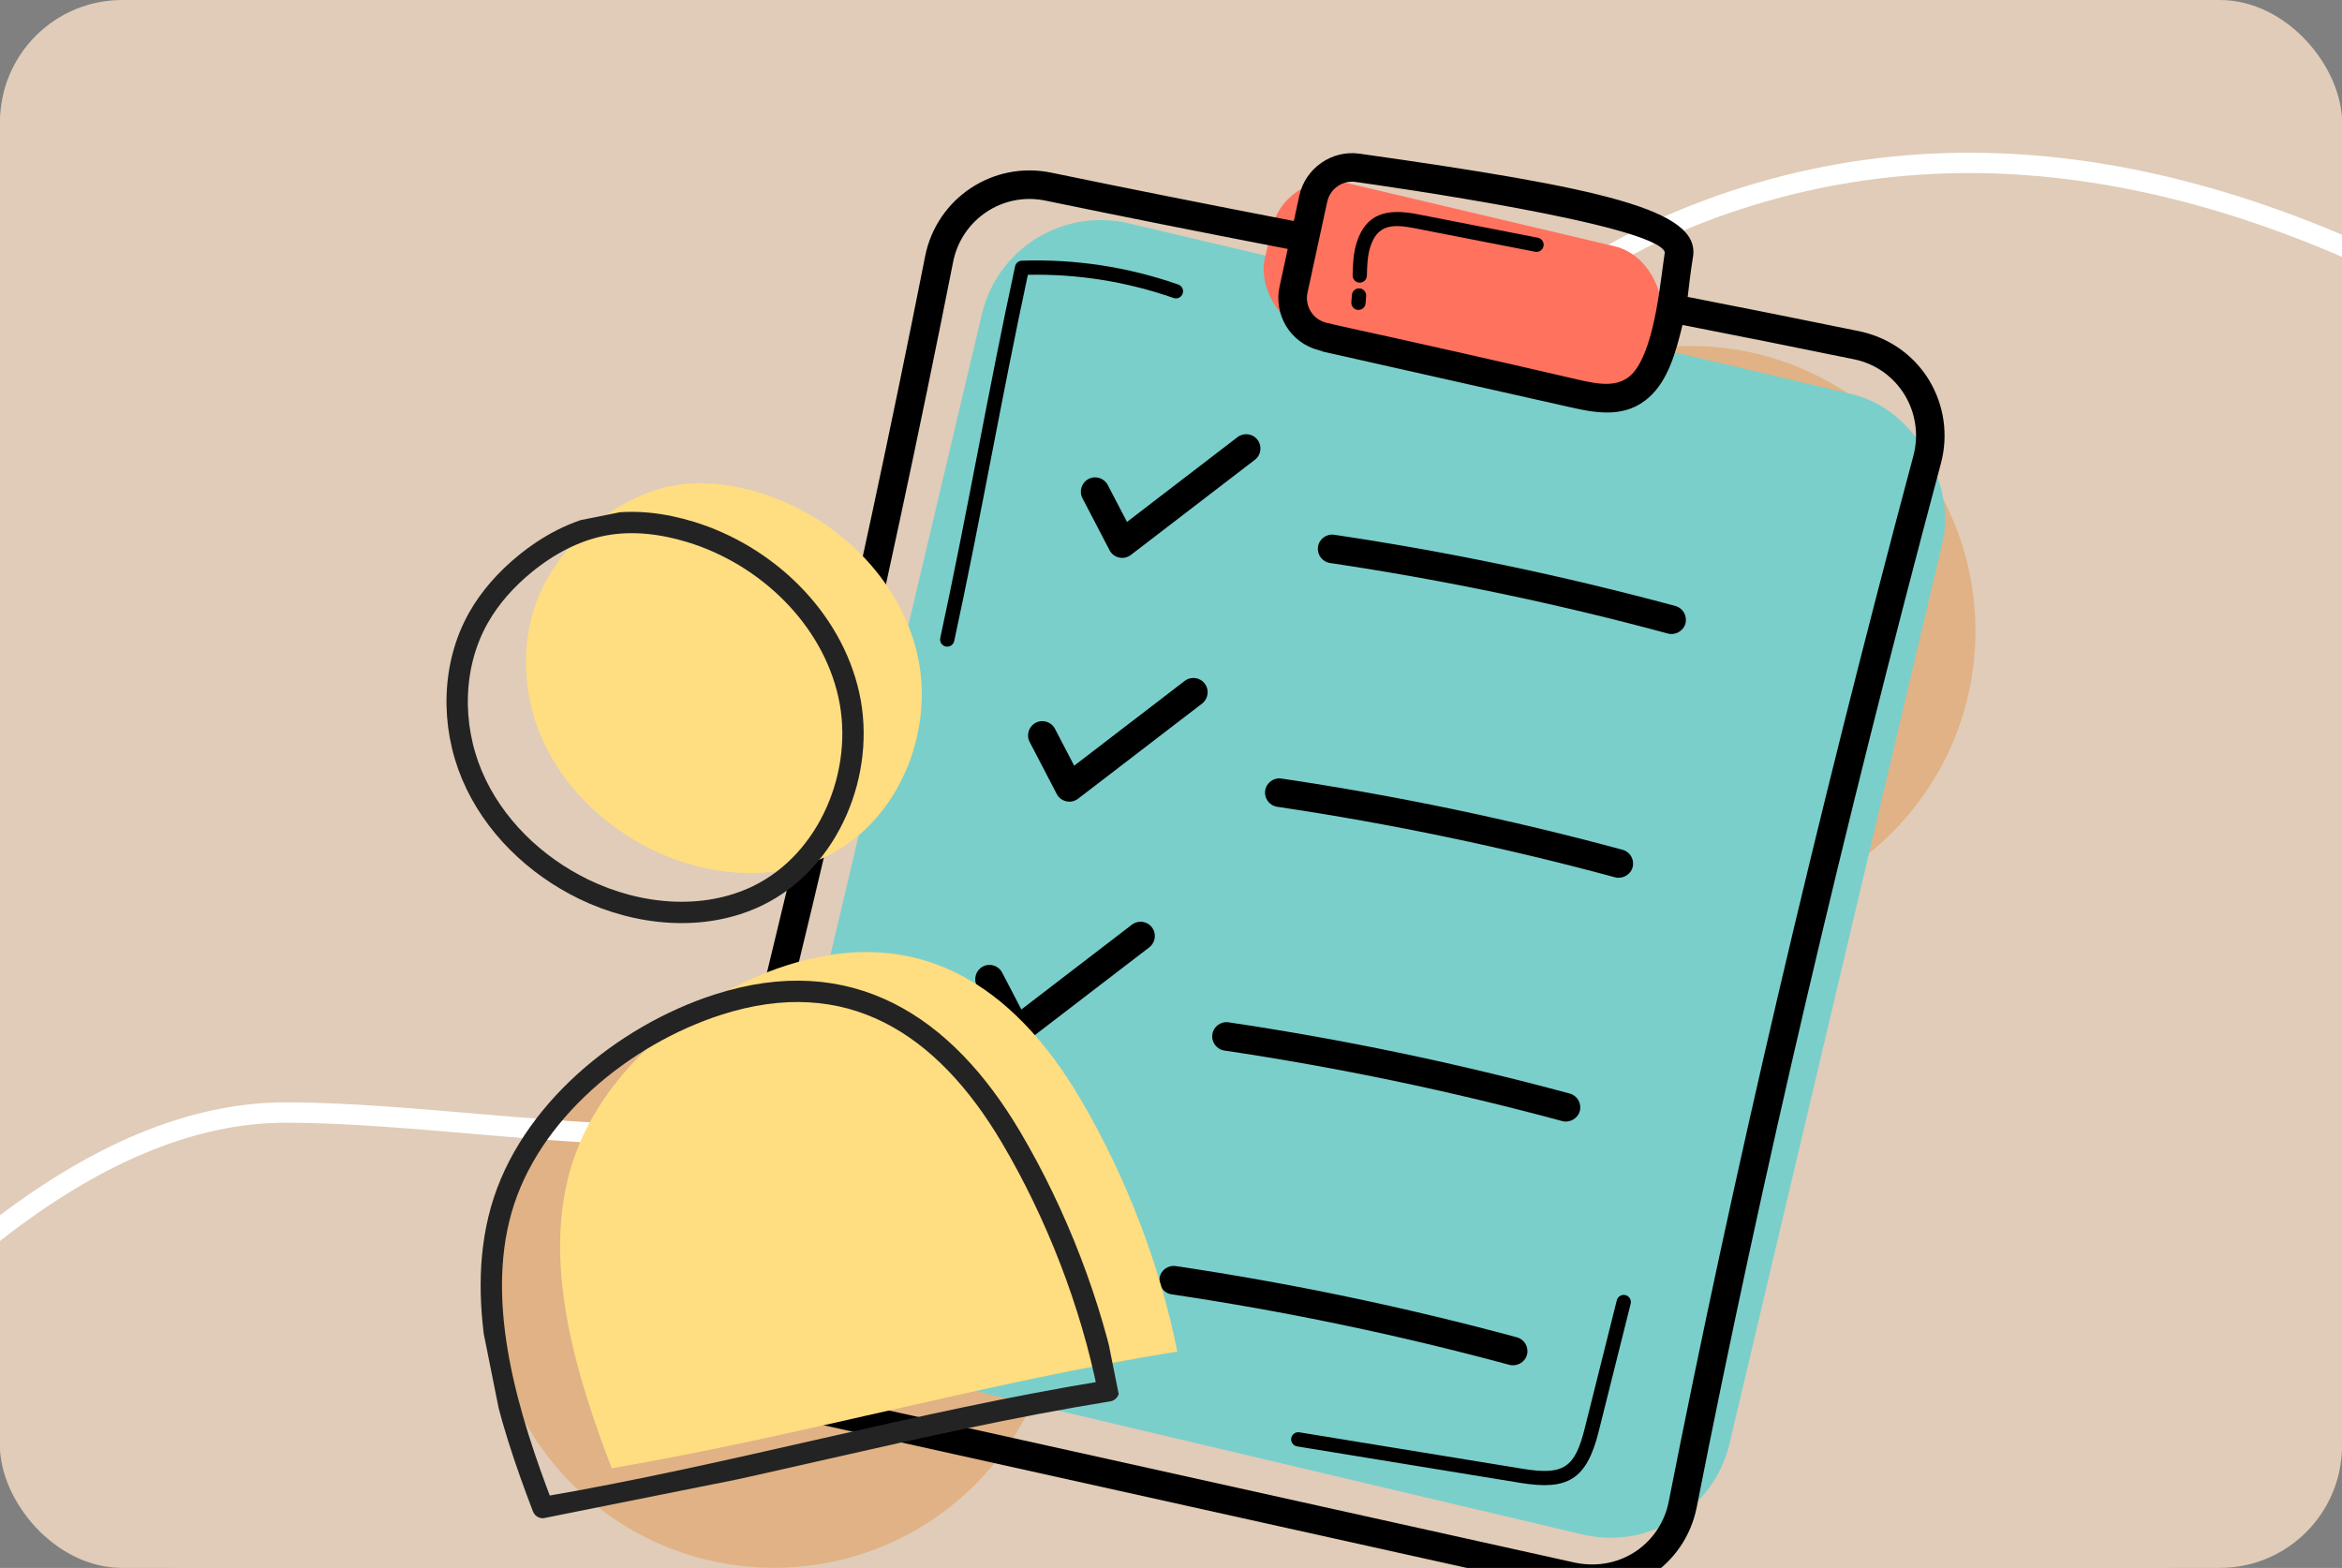 <svg width="115" height="77" viewBox="0 0 115 77" fill="none" xmlns="http://www.w3.org/2000/svg">
<rect x="0" y="0" width="115" height="77" fill="#808080" stroke="none"/>
<g clip-path="url(#clip0_37641_344)">
<rect width="115" height="77" rx="6" fill="#E0CCB8"/>
<path d="M105.873 0H9.127C4.086 0 0 2.736 0 6.111V70.889C0 74.264 4.086 77 9.127 77H105.873C110.914 77 115 74.264 115 70.889V6.111C115 2.736 110.914 0 105.873 0Z" fill="#E0CCB8"/>
<path d="M83 44.992C90.732 44.992 97 38.724 97 30.992C97 23.26 90.732 16.992 83 16.992C75.268 16.992 69 23.26 69 30.992C69 38.724 75.268 44.992 83 44.992Z" fill="#E0B285"/>
<path d="M38 76.992C45.732 76.992 52 70.724 52 62.992C52 55.26 45.732 48.992 38 48.992C30.268 48.992 24 55.26 24 62.992C24 70.724 30.268 76.992 38 76.992Z" fill="#E0B285"/>
<path d="M-13 74C-3.183 61.09 5.829 54.636 14.035 54.636C26.345 54.636 44.249 59.77 55.44 48.279C66.63 36.787 64.107 17.539 84.021 10.248C97.297 5.388 111.957 8.408 128 19.309" stroke="white"/>
<g clip-path="url(#clip1_37641_344)">
<rect x="49.593" y="9.59" width="48.481" height="57.54" rx="6" transform="rotate(13.293 49.593 9.59)" fill="#7ACFCB"/>
<rect x="63.145" y="8.283" width="19.593" height="7.514" rx="3" transform="rotate(13.293 63.145 8.283)" fill="#FF725E"/>
<path d="M91.333 16.274C88.536 15.7 85.693 15.132 82.871 14.581C82.943 14.014 82.978 13.581 83.132 12.609C83.5 10.304 78.694 9.233 66.758 7.547C65.392 7.354 64.093 8.262 63.8 9.614L63.531 10.854C59.309 10.039 55.397 9.26 51.612 8.478C48.768 7.892 45.997 9.726 45.428 12.582C42.103 29.374 38.193 46.323 33.806 62.962C33.055 65.836 34.827 68.753 37.72 69.389L77.063 78.117L77.08 78.121C79.946 78.742 82.752 76.89 83.316 74.011C86.477 57.944 90.512 40.696 95.309 22.743C96.052 19.93 94.386 16.94 91.333 16.274ZM65.17 9.911C65.308 9.273 65.92 8.844 66.563 8.935C67.983 9.135 81.319 11.029 81.749 12.388C81.542 13.678 81.296 16.879 80.276 18.212C79.611 19.076 78.569 18.897 77.451 18.635C68.552 16.574 66.613 16.208 65.127 15.851C64.435 15.677 64.067 15.003 64.202 14.376L65.17 9.911ZM81.941 73.74L81.941 73.741C81.547 75.748 79.629 77.195 77.365 76.748L38.023 68.02C35.893 67.552 34.617 65.405 35.162 63.318C39.556 46.653 43.473 29.674 46.803 12.855C47.215 10.787 49.225 9.417 51.329 9.851C55.113 10.633 59.014 11.411 63.232 12.225L62.83 14.08C62.541 15.414 63.316 16.837 64.779 17.202C66.022 17.52 60.198 16.191 77.13 20.004C78.527 20.327 79.87 20.5 80.972 19.514C81.922 18.668 82.305 17.241 82.616 15.958C85.429 16.507 88.263 17.075 91.05 17.647C91.062 17.65 91.075 17.652 91.087 17.655C93.214 18.116 94.514 20.265 93.954 22.383C89.149 40.364 85.108 57.643 81.941 73.74Z" fill="black"/>
<path d="M65.309 27.649C70.881 28.477 76.461 29.643 81.901 31.114C82.26 31.211 82.659 30.994 82.761 30.62C82.861 30.247 82.641 29.862 82.267 29.761C76.777 28.276 71.139 27.098 65.515 26.262C65.132 26.205 64.775 26.47 64.718 26.853C64.662 27.235 64.926 27.592 65.309 27.649Z" fill="black"/>
<path d="M60.764 21.469C59.733 22.264 57.393 24.055 55.339 25.631L54.396 23.82C54.217 23.477 53.795 23.343 53.45 23.522C53.108 23.701 52.974 24.124 53.153 24.468L54.482 27.02C54.682 27.407 55.186 27.518 55.531 27.252C56.917 26.184 60.097 23.753 61.62 22.579C61.927 22.343 61.984 21.903 61.747 21.596C61.51 21.288 61.071 21.233 60.764 21.469Z" fill="black"/>
<path d="M62.715 39.621C68.289 40.449 73.871 41.615 79.307 43.085C79.667 43.177 80.066 42.965 80.167 42.592C80.268 42.218 80.047 41.833 79.673 41.732C74.184 40.247 68.548 39.07 62.921 38.234C62.538 38.177 62.182 38.441 62.125 38.824C62.068 39.207 62.332 39.563 62.715 39.621Z" fill="black"/>
<path d="M58.172 33.44C56.985 34.355 54.216 36.474 52.746 37.603L51.803 35.792C51.624 35.449 51.202 35.315 50.858 35.494C50.515 35.673 50.381 36.096 50.56 36.439L51.889 38.992C52.09 39.379 52.593 39.49 52.938 39.224C54.305 38.172 57.828 35.475 59.028 34.551C59.334 34.314 59.391 33.874 59.155 33.568C58.918 33.26 58.478 33.204 58.172 33.44Z" fill="black"/>
<path d="M60.121 51.592C65.693 52.42 71.274 53.586 76.713 55.057C77.072 55.154 77.472 54.938 77.573 54.564C77.674 54.19 77.453 53.805 77.079 53.704C71.59 52.219 65.952 51.041 60.328 50.206C59.944 50.149 59.588 50.413 59.531 50.796C59.474 51.179 59.738 51.535 60.121 51.592Z" fill="black"/>
<path d="M55.578 45.412C54.547 46.208 52.206 47.998 50.152 49.575L49.209 47.763C49.031 47.42 48.608 47.286 48.264 47.465C47.921 47.644 47.788 48.068 47.967 48.411L49.295 50.964C49.496 51.35 49.999 51.462 50.344 51.195C51.731 50.128 54.91 47.696 56.434 46.523C56.74 46.286 56.798 45.846 56.561 45.539C56.324 45.231 55.885 45.176 55.578 45.412Z" fill="black"/>
<path d="M74.119 67.028C74.479 67.12 74.878 66.909 74.979 66.535C75.08 66.161 74.859 65.776 74.485 65.675C68.996 64.19 63.36 63.013 57.733 62.177C57.35 62.12 56.994 62.384 56.937 62.767C56.88 63.15 57.144 63.507 57.527 63.564C63.101 64.392 68.683 65.558 74.119 67.028Z" fill="black"/>
<path d="M52.984 57.383C51.797 58.299 49.028 60.418 47.559 61.547L46.615 59.735C46.437 59.393 46.014 59.258 45.67 59.437C45.327 59.616 45.194 60.039 45.373 60.383L46.702 62.936C46.902 63.322 47.406 63.434 47.75 63.167C49.117 62.115 52.641 59.418 53.84 58.494C54.146 58.258 54.204 57.818 53.967 57.511C53.73 57.203 53.291 57.147 52.984 57.383Z" fill="black"/>
<path d="M57.626 14.634C57.814 14.7 58.009 14.602 58.073 14.419C58.137 14.237 58.04 14.037 57.858 13.973C55.38 13.108 52.797 12.715 50.176 12.802C50.015 12.807 49.879 12.921 49.845 13.078C49.188 16.111 48.587 19.213 48.006 22.213C47.426 25.209 46.825 28.307 46.17 31.332C46.129 31.522 46.249 31.708 46.438 31.749C46.628 31.79 46.814 31.67 46.855 31.481C47.512 28.448 48.114 25.346 48.694 22.346C49.258 19.439 49.84 16.435 50.472 13.495C52.913 13.446 55.318 13.829 57.626 14.634Z" fill="black"/>
<path d="M79.815 63.602C79.65 63.55 79.437 63.669 79.39 63.857L77.814 70.153C77.334 72.067 76.8 72.465 74.765 72.131L63.807 70.341C63.615 70.309 63.435 70.439 63.404 70.63C63.374 70.815 63.495 70.99 63.676 71.029C63.681 71.03 63.687 71.032 63.693 71.032L74.652 72.823C76.96 73.201 77.902 72.683 78.495 70.323L80.071 64.027C80.118 63.839 80.003 63.649 79.815 63.602Z" fill="black"/>
<path d="M66.759 13.88C66.952 13.886 67.114 13.733 67.118 13.539C67.131 13.065 67.144 12.573 67.282 12.136C67.635 11.018 68.377 10.996 69.455 11.207L75.382 12.364C75.572 12.401 75.756 12.277 75.793 12.087C75.83 11.899 75.709 11.717 75.523 11.677C75.522 11.677 75.519 11.676 75.516 11.675L69.589 10.518C68.106 10.229 67.073 10.472 66.614 11.925C66.446 12.457 66.432 12.998 66.418 13.521C66.412 13.712 66.563 13.875 66.759 13.88Z" fill="black"/>
<path d="M66.759 14.163C66.566 14.148 66.398 14.293 66.383 14.486L66.356 14.845C66.341 15.04 66.49 15.208 66.679 15.22C66.871 15.235 67.04 15.091 67.055 14.898L67.082 14.539C67.097 14.345 66.949 14.174 66.759 14.163Z" fill="black"/>
</g>
<g clip-path="url(#clip2_37641_344)">
<path d="M40.582 42.058C44.087 40.361 45.903 35.998 45.058 32.197C44.212 28.396 41.019 25.337 37.295 24.195C35.934 23.778 34.479 23.591 33.078 23.845C31.629 24.107 30.292 24.831 29.153 25.763C28.248 26.504 27.449 27.387 26.873 28.406C25.557 30.733 25.515 33.68 26.555 36.143C27.596 38.605 29.646 40.578 32.051 41.744C34.701 43.029 37.932 43.342 40.582 42.058Z" fill="#FFDD81"/>
<path d="M57.808 66.373C48.47 67.884 39.362 70.513 30.037 72.106C28.346 67.697 26.641 62.242 27.989 57.487C29.352 52.681 33.997 48.904 38.616 47.412C45.052 45.333 49.734 48.357 53.024 53.922C55.245 57.679 56.959 62.087 57.808 66.373Z" fill="#FFDD81"/>
</g>
<g clip-path="url(#clip3_37641_344)">
<path d="M37.205 43.989C40.709 42.291 42.525 37.929 41.68 34.128C40.835 30.327 37.641 27.267 33.918 26.126C32.556 25.709 31.102 25.522 29.7 25.775C28.252 26.038 26.915 26.762 25.776 27.694C24.87 28.435 24.071 29.318 23.495 30.337C22.179 32.664 22.138 35.611 23.178 38.074C24.218 40.536 26.269 42.509 28.674 43.675C31.324 44.959 34.554 45.273 37.205 43.989Z" stroke="#232323" stroke-width="1.048" stroke-linecap="round" stroke-linejoin="round"/>
<path d="M54.431 68.303C45.092 69.815 35.984 72.444 26.659 74.037C24.969 69.628 23.264 64.172 24.612 59.418C25.975 54.611 30.62 50.835 35.238 49.343C41.674 47.264 46.357 50.288 49.646 55.852C51.868 59.61 53.581 64.017 54.431 68.303Z" stroke="#232323" stroke-width="1.048" stroke-linecap="round" stroke-linejoin="round"/>
</g>
</g>
<defs>
<clipPath id="clip0_37641_344">
<rect width="115" height="77" rx="6" fill="white"/>
</clipPath>
<clipPath id="clip1_37641_344">
<rect width="69.048" height="69.048" fill="white" transform="translate(38.517) rotate(12.224)"/>
</clipPath>
<clipPath id="clip2_37641_344">
<rect width="29.989" height="47.703" fill="white" transform="translate(19.619 26.07) rotate(-11.327)"/>
</clipPath>
<clipPath id="clip3_37641_344">
<rect width="29.989" height="47.703" fill="white" transform="translate(16.242 28) rotate(-11.327)"/>
</clipPath>
</defs>
</svg>
